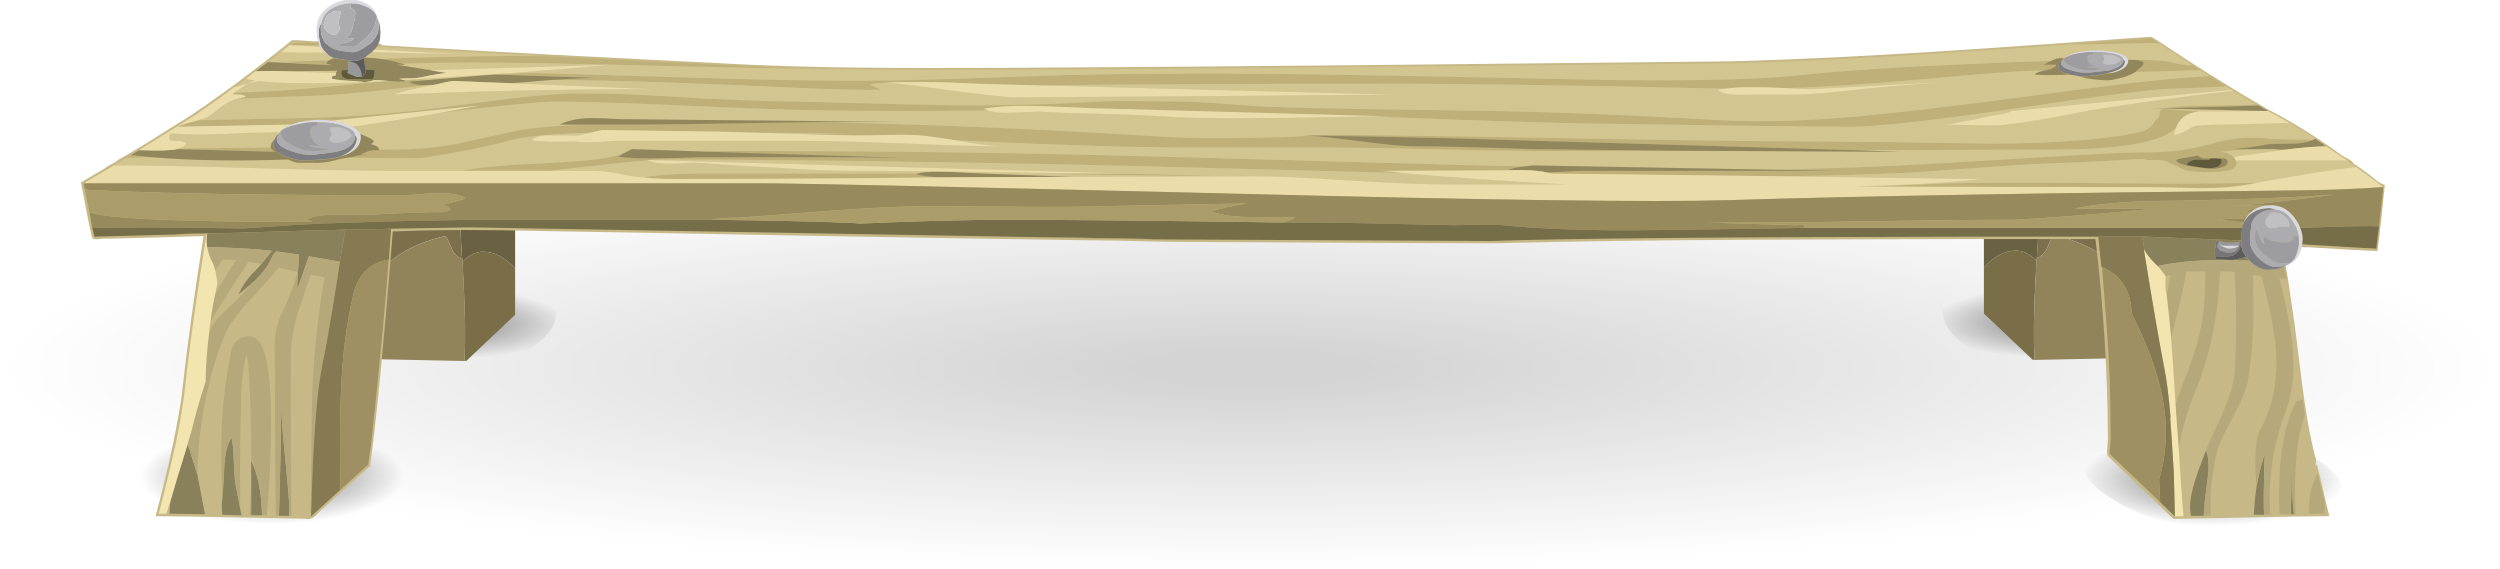 <?xml version="1.0" encoding="UTF-8"?>
<svg version="1.1" viewBox="0 0 229.7 52.257" xmlns="http://www.w3.org/2000/svg" xmlns:xlink="http://www.w3.org/1999/xlink">
<defs>
<radialGradient id="e" cx="119.88" cy="48.6" r="114.88" gradientTransform="matrix(1 0 0 -.161 2188.8 -806.8)" gradientUnits="userSpaceOnUse">
<stop stop-opacity=".169" offset=".086"/>
<stop stop-opacity="0" offset="1"/>
</radialGradient>
<radialGradient id="d" cx="25.279" cy="47.782" r="13.288" gradientTransform="matrix(10 -.019 -1.025 -2.615 2380 719.78)" gradientUnits="userSpaceOnUse">
<stop stop-opacity=".498" offset=".086"/>
<stop stop-opacity="0" offset="1"/>
</radialGradient>
<radialGradient id="c" cx="-213.96" cy="-47.232" r="13.288" gradientTransform="matrix(-10 -.019 1.025 -2.615 2007.2 465.81)" gradientUnits="userSpaceOnUse">
<stop stop-opacity=".498" offset=".086"/>
<stop stop-opacity="0" offset="1"/>
</radialGradient>
<radialGradient id="b" cx="208.25" cy="58.25" r="12.25" gradientTransform="matrix(10 0 0 -3.5 2143.8 -376.28)" gradientUnits="userSpaceOnUse">
<stop stop-opacity=".498" offset=".086"/>
<stop stop-opacity="0" offset="1"/>
</radialGradient>
<radialGradient id="a" cx="29.9" cy="58" r="12.125" gradientTransform="matrix(10 0 0 -3.608 2143.8 -373.37)" gradientUnits="userSpaceOnUse">
<stop stop-opacity=".498" offset=".086"/>
<stop stop-opacity="0" offset="1"/>
</radialGradient>
</defs>
<g transform="translate(-2193.8 848.42)">
<g fill-rule="evenodd">
<path d="m2389.9-801.56c-22.394 3.599-49.456 5.398-81.182 5.398-31.727 0-58.804-1.8-81.233-5.398-22.429-3.599-33.644-7.948-33.644-13.047 0-5.099 11.215-9.447 33.643-13.047 22.429-3.599 49.506-5.398 81.233-5.398s58.788 1.8 81.182 5.398c22.429 3.6 33.643 7.948 33.643 13.047 1e-3 5.099-11.214 9.448-33.642 13.047z" fill="url(#e)"/>
<g transform="matrix(.1 0 0 .1 1974.5 -878.33)">
<path d="m2612.8 395.35 53.5 26.5v124c-9.33-10.33-19.17-15.5-29.5-15.5-6.67 0-13 3.16-19 9.5v-2.5c-0.33-2-0.5-3.66-0.5-5l-1-17.5v-3c-1-16-2.17-54.83-3.5-116.5z" fill="#6a6042"/>
<path d="m2524.3 582.35 0.5-50 0.5-10.5h-0.5l1.5-114 86.5-12.5c1.33 61.67 2.5 100.5 3.5 116.5v3l1 17.5c0 1.34 0.17 3 0.5 5-3.67-1.34-6.67-4-9-8-2.67-6.67-4.83-11.17-6.5-13.51-31 7.67-51.33 19.67-61 36.01-4.33 7.34-10 17.5-17 30.5z" fill="#7b704b"/>
<path d="m2617.8 539.85c0 1 0.17 2 0.5 3 0 4 0.17 8.34 0.5 13 1.67 29.67 2 54.34 1 74l1.5 1-97.5-2 0.5-46.5c7-13 12.67-23.16 17-30.5 9.67-16.34 30-28.34 61-36.01 1.67 2.33 3.83 6.84 6.5 13.51 2.33 3.99 5.33 6.66 9 8v2.5z" fill="#91845a"/>
<path d="m2666.3 545.85v42.5l-45 42.5-1.5-1c1-19.67 0.66-44.34-1-74-0.33-4.66-0.5-8.99-0.5-13-0.34-1-0.5-2-0.5-3 6-6.34 12.33-9.5 19-9.5 10.33 0 20.17 5.16 29.5 15.5z" fill="#796e47"/>
<path d="m2524.8 532.35-0.5 50-0.5 46.5 97.5 1.99 45-42.5v-42.99c17.33 7.33 28.83 16.67 34.5 28 7.67 15.67 1.83 30.34-17.5 44-19.34 13.66-46.84 22.17-82.5 25.5-35.34 3.67-68.33 1.17-99-7.5-30.66-8.33-50-20.33-58-36-8-15.33-2.17-29.83 17.5-43.51 15.67-10.99 36.83-18.82 63.5-23.49z" fill="url(#d)"/>
<path d="m4015.8 544.35v43l45 42.5 97.5-2-0.5-46.5-0.51-50c26.67 4.66 47.84 12.5 63.51 23.5 19.67 13.66 25.5 28.16 17.5 43.5-8 15.67-27.33 27.67-58 36.01-30.67 8.66-63.67 11.16-99 7.5-35.66-3.34-63.16-11.84-82.5-25.5-19.34-13.67-25.17-28.34-17.5-44 5.66-11.35 17.17-20.67 34.5-28.01z" fill="url(#c)"/>
<path d="m4157.8 581.35c-7-13.01-12.67-23.17-17-30.51-9.67-16.33-30-28.33-61.01-36-1.66 2.33-3.83 6.84-6.49 13.5-2.33 4-5.33 6.67-9 8.01 0.33-2 0.5-3.67 0.5-5l1.01-17.5v-3.01c1-16 2.17-54.83 3.5-116.49l86.5 12.5 1.49 113.99h-0.5l0.5 10.51 0.5 50z" fill="#7b704b"/>
<path d="m4015.8 544.35v-123.5l53.5-26.49c-1.33 61.66-2.5 100.5-3.5 116.49v3.01l-1 17.49c0 1.33-0.17 3-0.5 5v2.5c-6-6.34-12.33-9.5-18.99-9.5-10.34 0-20.17 5.17-29.5 15.5v-0.5z" fill="#6a6042"/>
<path d="m4015.8 544.85c9.34-10.33 19.16-15.5 29.5-15.5 6.66 0 13 3.16 18.99 9.5 0 1-0.17 1.99-0.5 3 0 3.99-0.17 8.33-0.5 13-1.67 29.67-2 54.34-1.01 74l-1.49 1-44.99-42.5v-42.5z" fill="#796e47"/>
<path d="m4064.3 538.85v-2.5c3.67-1.34 6.67-4 9-8.01 2.67-6.66 4.83-11.16 6.49-13.5 31.01 7.67 51.34 19.67 61.01 36 4.34 7.33 10 17.5 17 30.51l0.5 46.49-97.5 2 1.49-1c-1-19.67-0.66-44.34 1.01-74 0.33-4.67 0.5-9 0.5-13 0.33-0.99 0.5-1.99 0.5-2.99z" fill="#91845a"/>
</g>
<g transform="matrix(.1 0 0 .1 1974.5 -746.36)">
<path d="m4318.8-600.65c18.33 11 27.5 22.5 27.5 34.5 0 11.33-11 19.33-33 23.99-18.34 4-46.5 6.01-84.5 6.01-32.33 0-61.34-7-87-21.01-23.66-13-35.5-26-35.5-38.99 0-9.34 8.66-16.17 26-20.51-0.33 5-0.66 9.34-1 13.01l46.5 44.49 13.5 13.01h8l18.5-0.5h6.49l49-1h5.5l19-0.5h4.49l26.5-0.5h2.5c-0.66-2.67-1.34-5.17-2-7.5v-1.5l-7-29v1.01c-1.31-5.34-2.48-10.34-3.48-15.01z" fill="url(#b)"/>
<path d="m2367.8-548.15 29.5 0.5 17.5 0.5h9l22.5 0.5h8l24 0.51h0.5l27-24.5 25.5-23c0.67-5.67 1.5-11.5 2.5-17.5 20 8 30 17.5 30 28.5 0 12.33-11.83 22.67-35.5 31-23.33 8.67-51.84 13.01-85.5 13.01-28.67-0.02-53.67-3.19-75-9.52zm-13.5-64c-3.67 16.67-8 34.67-13 54-13.33-7-20-15.17-20-24.5 0-11.67 11-21.5 33-29.5z" fill="url(#a)"/>
</g>
<path d="m2391.4-845.04c-12.887 0.893-25.772 1.922-38.689 2.256-22.295 0.234-44.59 0.489-66.886 0.6-8.695 0.022-17.398 0.063-26.082-0.437-10.279-0.51-20.557-1.031-30.831-1.637l-0.087-0.112h-5.564c-0.052-0.182-0.105-0.327-0.403-0.244-0.744-0.002-1.537-0.162-2.249-0.1-1.729 1.425-3.528 2.759-5.311 4.112-1.688 1.196-3.394 2.485-5.199 3.552-1.823 1.131-3.615 2.314-5.489 3.346-0.107 0.185-1.083 0.588-1.228 0.787-0.716 0.417-1.429 0.839-2.146 1.253 0.344 1.615 0.589 3.255 0.972 4.858 0.059 0.686 0.984 0.194 1.456 0.319 2.946-0.078 5.893-0.136 8.839-0.241-0.798 4.999-1.497 10.008-2.056 15.025-0.556 3.617-1.411 7.175-2.349 10.71 4.584 0.04 9.168 0.146 13.75 0.234 0.797 0.225 1.18-0.667 1.75-1.053 1.38-1.287 2.792-2.523 4.202-3.78 0.587-4.256 0.967-8.557 1.359-12.841 0.271-2.911 0.506-5.813 0.731-8.72 4.486-0.191 8.978-0.15 13.466-0.044 16.694 0.275 33.386 0.62 50.08 0.85 3.63 0.01 7.252 0.192 10.882 0.162 9 0.029 18.001 0.122 27 0.112 14.742-0.372 29.489-0.335 44.234-0.384h10.779c0.704 5.945 1.11 11.982 1.137 18.002 0.06 0.629-0.161 1.328-0.031 1.906 2.018 1.935 4.034 3.873 6.055 5.805 4.778-0.072 9.556-0.214 14.334-0.25-0.421-1.577-0.733-3.202-1.159-4.774-0.306 0.469 0.095-0.344-0.153-0.69-1.158-4.56-1.407-9.275-2.146-13.913-0.19-1.284-0.339-2.572-0.619-3.84-0.102 0.063-0.21 0.119-0.322 0.169l-0.231-1.915 1.85-0.031c0.059 0.28 0.398 0.327 0.8 0.284 2.133 0.124 4.265 0.267 6.399 0.353 0.271-2.017 0.462-4.043 0.672-6.067-0.66-0.202-1.177-0.837-1.781-1.209-0.385-0.283-0.767-0.563-1.162-0.828 0.169-0.111-0.867-0.56-1.162-0.8-2.143-1.562-4.407-2.968-6.764-4.184-3.393-1.959-6.691-4.041-9.951-6.217-0.233-0.112-0.444-0.338-0.694-0.384z" color="#000000" fill="#c7b987"/>
<g transform="matrix(.1 0 0 .1 1974.5 -742.36)">
<path d="m4176.3-1021.1-81 1.5h-2l76.49-5.5 6.51 4zm37 63c-10.66 1-17.67 6-21.01 15-12.67 13.33-51 20-115 20l-180 0.5-373.49-11c-57.33-1.34-100.66-2.17-130-2.5 6.34-0.67 33-0.67 80 0 26.34 0.33 88.33 1.33 186 3 67.33 1.33 132.17 2.17 194.5 2.5 54 0.33 109.34 1 166.01 2 35 0 66.66-1.34 95-4 28-3 44.83-6 50.5-9 3-1.99 5.66-5 8-8.99 2.33-1.34 3.5-3.16 3.5-5.5s1.01-3.84 3.01-4.5l32.98 2.49zm1.5-38-49.49 1.5h-10c0.66-1 1.49-1.83 2.5-2.5 3.66-2.33 5.17-4.33 4.49-6-0.66-1.33-3.66-2.17-8.99-2.5 18.33 0 30.33 0.83 36 2.5 6.01 1.67 12 2.5 18 2.5l4.5 3 2.99 1.5zm51 31.5 2.5 1h-1.01c-50.66 1.67-78.99 2.5-85 2.5 6.01-1.67 20.84-2.5 44.5-2.5 15.34 0 28.35-0.33 39.01-1zm-814.5 11h20l-273-7.5c-22.33-1.01-39.34-1.67-51-2-21-0.67-37.83 0.17-50.5 2.5 1.99 0.99 3.32 1.49 4 1.49-51.34 0.67-101.01 0.67-149 0-30.33-0.33-77.83-1.99-142.5-5-54.66-2.33-91.17-3.33-109.5-3-14.67 0.34-49.34 3.83-104 10.5l38-7-137 14c-7-1-13.83-1-20.5 0-6 0.66-11 1.84-15 3.51h-3l-102.5 2c3.67-1.66 10.17-3.66 19.5-6l70-1.5c57-0.33 111.5-4.16 163.5-11.49 52.67-7.33 89-11.17 109-11.5 26.33-0.33 55.67 0.5 88 2.5 40 2.67 81 4.34 123 5 42 1 82.67 2 122 3 25 0.66 54.5 0.5 88.5-0.5 27.67-0.66 50.67-1.67 69-3 13.67-0.33 39.5-0.17 77.5 0.5 10.33 0.34 28.33 1.5 53.99 3.5 18.67 1.67 82.84 3.17 192.5 4.5 69 0.67 149.67 3.67 242 9 42 2.33 92.17 0.33 150.5-6 36.34-3.67 92.84-10.67 169.5-21.01 57-7.67 100-12.16 129-13.5 5.33 3.33 10.33 6.5 15 9.5-18 1-34.5 1.67-49.5 2-16.67 0.33-64.17 6.33-142.5 18-77.33 11.33-128.5 16.99-153.5 16.99-33.34 0-114.5-1-243.51-3-37.98-0.66-103.98-2.82-197.98-6.49zm-940 38 6.5-1 3.5-1 10-1h-7.5l7.5-3.01c2.33-0.66 5.67-1 10-1v-0.5h5c27.33 0.33 51.17-1.84 71.5-6.5 35-7.67 52.67-11.49 53-11.49 14-2.33 34.5-4 61.5-5h41c20.33 0 80-0.84 179-2.5l108 3.5c70.33 2.67 136.33 6 198 10 26.67 1.67 57.33 2 92 1 26-0.33 39.83-1 41.49-1.99h0.5 1.5c10.66 0.66 27.5 2.5 50.5 5.5 22 3 39.34 4.5 52 4.5 23 0 57.5 0.83 103.5 2.5l131.01 1.49c-95.72 0.63-163.89 0.29-204.5-1-54.67-1.34-100.5-2-137.5-2h-111.5c-44 0-112.5-2.17-205.5-6.5l-27.5-4c-8.67-1.01-19.33-1.34-32-1.01-14.67 0.34-25.5 0.51-32.5 0.51l-42.5-1.01-4.5-0.49 43-0.5-86-0.5-37.5-1c-70-1-105.33-1.49-106-1.49l-11 2.5c-35.33 1-59.83 3.33-73.5 6.99-15.66 4.34-34 8.34-55 12l-27 4.5-68.5-0.5zm1698.5-3v-0.5h-0.5l0.5 0.5zm73-5-27 0.5c-6.34 0.33-13.67 1-22 2 5 0.66 8.84 2.33 11.5 5l0.5 0.5c0.66 0.66 1.16 1.49 1.49 2.5 1.01 1.66 1.01 3.33 0 5-1.66 2.33-4.16 3.83-7.5 4.5-12.33 1.66-24.49 1.66-36.49 0-1.01 0-6.5-2.33-16.5-7-3.33-2-7.67-3-13-3h-11c0.66-0.34 1.66-0.67 3-1.01-4.34 0-8.51 0.17-12.5 0.5-15 1.01-34.5 2-58.51 3.01-23.33 0.66-45.83 1.83-67.5 3.5-49.33 3.66-78 5.66-86 6-29 1.34-66.16 2.33-111.5 3.01l-211-2.5-4.5-1.01c7-0.33 17-0.83 30-1.49h242l-60.49-1.01 67-2c38.66-1.33 91.66-4.16 158.99-8.5 38.34-2.33 68-4 89-5 10.33-0.33 18.5-0.5 24.5-0.5 20.33 0 38.5-2.17 54.49-6.5 16.01-4.67 29-7 39-7 7.33 0 14 0.34 20 1.01 6.67 0.33 19.83 0.66 39.5 1-5 2.33-11.84 3.51-20.5 3.51-9.34 0-16.17 0.17-20.51 0.5-14.66 2.67-26 4.16-33.99 4.5h39.52zm-17 31-4 1c-13.33 2.67-29.67 4-48.99 4-22-0.66-38.51-1-49.5-1l-253.51-0.5 73.51-3c30-0.66 67.17-0.83 111.49-0.5 54.67 0.66 100.51 0.83 137.5 0.5l33.5-0.5zm-41-22.5h-8.5l-4-2.5c-0.66 0-3.5 0.5-8.5 1.5-5.66 0.66-9.5 1.49-11.5 2.5 1.01 3.33 8.51 5.66 22.5 6.99 8.34 1.67 15 1.5 20-0.5 3.01-0.66 4.67-2.17 5-4.5v-1.49c-0.66-1.01-1.99-1.67-3.99-2h-11.01zm-154-80.5h-5.5c-14.67 0-48.51 2.5-101.5 7.5-56.67 5-100.17 7.83-130.5 8.5-25-1.33-43.34-1.17-55 0.5-138-3-235.66-4.5-293-4.5-158.33 0-270.83 0.5-337.5 1.5l-56.5-1.5c-24.33-1.33-44.5-1.83-60.5-1.5h-13.5c-2.62 0.09-5.12 0.17-7.5 0.25-6.66 0.44-12.66 1.02-18 1.75l11 5c-18.33 0.33-46-0.34-83-2-89.34-4.33-163-6.67-221-7 9.33-0.66 22.67-1.33 40-2l-92.5-3 36-1.5c36.33 1 92.17 2.67 167.5 5 67 2 120.66 2.67 161 2 33.33-0.67 87.33-2.33 162-5 74.34-1.67 153.17-1.84 236.5-0.5 66.34 1 152.83 2.67 259.5 5 80.33 1 138.33-0.33 174-4 40-4.33 92.33-7.83 156.99-10.5 27.67-1.33 53.51-2.33 77.5-3-1.99 1-4.16 2.17-6.49 3.5h11.49c-0.66 2-3.66 3.67-8.99 5-1 0-1.83 0.17-2.5 0.5zm-1761 80h-1l4.5-2.5h0.5l20 2-24 0.5zm477.5 2 1.5 0.5c-12.67 0.66-41.33 3.66-86 8.99l-4.5 0.51h-81c16.33-3.34 42-5.67 77-7 26-1.34 43.67-2.83 53-4.5 5.33-1 11.17-2.33 17.5-4l-3.5 2.5c9.33 1.34 21.33 1.84 36 1.5 8.33 0 20.5-0.33 36.5-1h116.5c20 0 44.67 0.17 74 0.5l-178-5.5-5-0.51c26.33-0.33 63.17-0.33 110.5 0 108.33 0.34 235.67 2.67 382 7 165.66 4.67 252 7 259 7-6.67 0.66-11.5 1.84-14.5 3.5l-116 0.51c5.34 0.33 12 1 20 1.99l-193.5-5c-79.33-2.33-180.33-4.33-303-6-89-1-148.17-1.5-177.5-1.5l-21 0.51zm420 12.5c22 0 58.33 0.83 109 2.5l-163.5-2 54.5-0.5zm-423.5 3.5c14-2.33 32-3.5 54-3.5h198l-1 0.5c5 1.33 11.5 2.33 19.5 3-81.33 1-162.67 1.5-244 1.5-8.67 0-17.5-0.5-26.5-1.5zm-221.5-104.5-6.5-2c-4.34-1-9-1.84-14-2.5 61-2 110.67-2.83 149-2.5 90.33 4.67 161 8.16 212 10.5 14 0.67 32.5 1.17 55.5 1.5l9 0.25c-29.43-0.27-79.26-1.19-149.5-2.75-89.67-2.33-153.33-3.5-191-3.5-21.67 0-43.17 0.33-64.5 1zm26.5 19.5c-27 3-46.67 5.17-59 6.5-21 2-36.5 3.17-46.5 3.5-24.67 0.67-49.17 1.67-73.5 3l9-2c-1-1.33-2.83-2-5.5-2-3 0-5.34-0.17-7-0.5l2.5-1.5h4c29.34-0.67 72.17-4 128.5-10l9.5-0.5h1c6 0.67 10.67 0.67 14 0-0.34-0.33-0.67-0.5-1-0.5l23.5-1.5-19.5 2.5c3.33 2.67 10 3.67 20 3zm-231.5 58.5 84.5-1c0.34 1 1.17 2 2.5 3 0.34 0.33 1 0.66 2 1.01l-90.5-2.51 1.5-0.5zm112.5-97.5 16 1c0 0.66 0.17 1.33 0.5 2l-27-0.5 3-2 7.5-0.5zm9 20-26.5-2c14.67-0.66 29-1.17 43-1.5-1.33 0.67-2.17 1.67-2.5 3l5.5 1.5-19.5-1z" fill="#beb078"/>
<path d="m2698.8-987.15c58 0.34 131.67 2.67 221 7 37 1.67 64.67 2.33 83 2l-11-5c5.35-0.73 11.35-1.31 18-1.75-0.55 0.11-1.04 0.2-1.5 0.25 11.67 1 30.66 3.33 57 7 24.67 3.33 43.83 5.5 57.5 6.5 78-0.33 195-1.17 351-2.5l-326-8.5c66.67-1 179.17-1.5 337.5-1.5 57.33 0 155 1.5 293 4.5l-7 1c2.67 2.67 7.33 4.17 14 4.5 3.66 0.33 8.99 0.33 16 0h44c9.33 0 31.66-2 66.99-6 17.67-1.67 39.83-3.5 66.5-5.5l-122.5 6.5-23-1c30.33-0.66 73.83-3.5 130.5-8.5 53-5 86.84-7.5 101.5-7.5h5.5c-4.67 1-7.5 2.16-8.51 3.5 6.67 0.67 16.84 0.67 30.51 0 0.66 0 1.49 0.17 2.5 0.5 1.99 0 4.33 0.33 6.99 1 2.33 0.66 5 1.33 8.01 2 11.33 1.67 18.99 2.17 23 1.5l10.51-2.5c4.34-1.33 8.16-3 11.5-5h10l49.49-1.5c2.67 2 5.51 3.83 8.51 5.5-29 1.33-72 5.83-129 13.5-76.66 10.34-133.16 17.33-169.5 21.01-58.33 6.33-108.5 8.33-150.5 6-92.33-5.33-173-8.33-242-9-109.66-1.33-173.83-2.83-192.5-4.5-25.66-2-43.66-3.16-53.99-3.5-38-0.66-63.83-0.83-77.5-0.5-18.33 1.33-41.33 2.33-69 3-34 1-63.5 1.17-88.5 0.5-39.34-1-80-2-122-3-42-0.66-83-2.33-123-5-32.33-2-61.67-2.83-88-2.5-20 0.34-56.33 4.17-109 11.5-52 7.33-106.5 11.16-163.5 11.49l-70 1.5c5-1.34 8.17-2.5 9.5-3.5 3.33-2.33 7.5-5.51 12.5-9.5 4.33-3 8.5-5.17 12.5-6.5 24.33-1.33 48.83-2.33 73.5-3 10-0.33 25.5-1.5 46.5-3.5 12.33-1.33 32-3.5 59-6.5h3c-16.67 3-29.17 6-37.5 9 76.33-3.33 156.17-5 239.5-5l-131.5-5.5 36.49-3zm1454.5-18.5h-3-2c-1.01-3-5.33-5.34-13-7-8.34-1.67-16.84-2-25.51-1-10.66 1.33-17.5 3.67-20.5 7-2.33-1.33-6.33-0.67-12 2-23.99 0.67-49.83 1.67-77.5 3-64.66 2.67-116.99 6.17-156.99 10.5-35.67 3.67-93.67 5-174 4-106.67-2.33-193.16-4-259.5-5-83.33-1.33-162.16-1.17-236.5 0.5-74.67 2.67-128.67 4.33-162 5-40.34 0.66-94 0-161-2-75.33-2.33-131.17-4-167.5-5l-36 1.5-77.5 6.5 19.5-2.5-23.5 1.5c-0.33-0.33-0.67-0.5-1-0.5l101.5-6.5c35.67-2.67 65.17-5.17 88.5-7.5l-165.5 5c-0.65-0.32-1.15-0.49-1.5-0.5h-2.5c-0.66-0.33-1.17-0.5-1.5-0.5l-25.5-4h8.5l-3.5-1c21.33-0.66 42.83-1 64.5-1 37.67 0 101.33 1.17 191 3.5 70.24 1.56 120.07 2.48 149.5 2.75l15 0.25c1.65 0.01 3.32 0.01 5 0 1.32 0.01 2.66 0.01 4 0 79.75 0.61 198.92 0.1 357.5-1.5 121.67-1 258.66-2.33 411-4 60 0 171.84-5.83 335.51-17.5l81-1.5 31 20.5c-6 0-11.99-0.83-18-2.5-5.68-1.67-17.68-2.5-36.01-2.5zm60 47.5-33-2.5c-2 0.66-3.01 2.17-3.01 4.5s-1.16 4.16-3.5 5.5c-2.33 3.99-5 7-8 8.99-5.66 3.01-22.5 6.01-50.5 9-28.34 2.67-60 4-95 4-56.67-1.01-112-1.67-166.01-2-62.33-0.33-127.17-1.17-194.5-2.5-97.67-1.67-159.66-2.67-186-3-47-0.67-73.66-0.67-80 0h-1.5-0.5c-1.66 1-15.5 1.66-41.49 1.99-34.67 1.01-65.34 0.67-92-1-61.67-4-127.67-7.33-198-10l-108-3.5h69l-257.49-2.48c-12.67-0.67-22.17-1.01-28.5-1.01-11.67 0.33-21 2.33-28 6.01h25c-27 1-47.5 2.67-61.5 5-0.34 0-18 3.83-53 11.49-20.33 4.67-44.17 6.84-71.5 6.5h-5c-0.33-2.33-2.83-4-7.5-5l2.5-2c0.33-1.34-1.5-2.83-5.5-4.5-4-1.66-6.33-2.67-7-3-1.33-2.67-3.83-4.83-7.5-6.5 25-3.33 51.5-7.5 79.5-12.5 54.66-6.67 89.33-10.16 104-10.5 18.33-0.33 54.83 0.67 109.5 3 64.67 3 112.17 4.66 142.5 5 48 0.67 97.66 0.67 149 0 5 2 13.16 2.67 24.5 2 14.34-0.66 22.17-1 23.5-1 12.33 1 29.83 1.66 52.5 2 24 0.66 41.5 1.33 52.5 1.99 27 2 59.83 2.67 98.5 2 22 0 55-0.5 99-1.49 94 3.66 160 5.83 198 6.49 129 2 210.17 3 243.51 3 25 0 76.16-5.66 153.5-16.99 78.33-11.67 125.83-17.67 142.5-18 15-0.33 31.5-1 49.5-2 1.66 1 3.33 2 5 3l-202 19.5c-2.33 1.33-5.5 2.33-9.5 3l-10 1.49c-11.33 2.67-20 4.5-26 5.51-6.88 1.56-12.88 2.39-18 2.5 5.77 0.02 15.11 0.19 28 0.5 14.34 0.66 26.16 0.33 35.5-1.01 16-1.99 40-6.16 72-12.5 43-7 86.84-13 131.49-18 7.67 4.67 14.67 8.83 21.01 12.5-10.66 0.67-23.67 1-39 1-23.66 0-38.5 0.83-44.5 2.5h-10.5l104.5 2.5-63.01 0.52zm-387.5 53.5-224.5-4-8.5 1c-7 0-93.34-2.33-259-7-146.33-4.34-273.67-6.66-382-7-47.33-0.33-84.17-0.33-110.5 0l5 0.51-72.5-2.51-9 4.49c-6.33 1.67-12.17 3.01-17.5 4-9.34 1.67-27 3.16-53 4.5-35 1.33-60.66 3.66-77 7h-60c-27.33 0-70.5-0.84-129.5-2.5-56.67-1.67-100-2.5-130-2.5l12-7 24-0.5c35.67 3 77 3.66 124 1.99 3.67 2 7 3.01 10 3.01h18.5c4.67 0 11.17-1.17 19.5-3.51l5.5-1 68.5 0.5 27-4.5c21-3.66 39.34-7.67 55-12 13.67-3.66 38.17-6 73.5-6.99l-10.5 2.5h-23.5c-9.33-0.67-16 0.83-20 4.49 8.33 1.34 21.67 1.67 40 1.01 7.33 1.33 19.5 1.16 36.5-0.5h174.5c21 0 52.5 0.83 94.5 2.5 38.33 1.66 68 2.5 89 2.5-12-0.34-26.67-2.17-44-5.51 93 4.34 161.5 6.5 205.5 6.5h111.5c37 0 82.83 0.66 137.5 2 40.62 1.29 108.78 1.62 204.5 1l208 1.01-41.5-1.49 180-0.5c64 0 102.33-6.67 115-20l-2 6.5c3.99 0 9.83-2.5 17.5-7.5 4.33-1.33 15-1.99 31.99-1.99l57-1.5c7 4 14.83 8.84 23.51 14.5l-2 1c-19.67-0.33-32.83-0.66-39.5-1-6-0.66-12.67-1.01-20-1.01-10 0-23 2.33-39 7-16 4.34-34.16 6.5-54.49 6.5-6.01 0-14.17 0.17-24.5 0.5-21.01 1-50.66 2.67-89 5-67.33 4.34-120.33 7.17-158.99 8.5l-67.02 2zm532-2.5c-16.67 1.67-47.33 6.5-92 14.5l-33.51 0.5c-36.99 0.33-82.83 0.17-137.5-0.5-44.33-0.33-81.49-0.17-111.49 0.5l-73.51 3h-13.99l52-1.99c24.33-1.01 46.33-2.67 66-5l-184-2.5c45.34-0.67 82.5-1.67 111.5-3.01 8-0.33 36.67-2.33 86-6 21.67-1.67 44.17-2.83 67.5-3.5 24-1.01 43.51-2 58.51-3.01 3.99-0.33 8.16-0.5 12.5-0.5-1.34 0.33-2.33 0.66-3 1.01h11c5.33 0 9.67 1 13 3 10 4.67 15.5 7 16.5 7 12 1.66 24.16 1.66 36.49 0 3.34-0.67 5.84-2.17 7.5-4.5 1.01-1.67 1.01-3.34 0-5h102c2.66 2 5.5 4 8.5 6zm-37.5-26c6.99 4.67 14.49 9.83 22.5 15.5l-12.5-8.5-10-7zm-37.5 9.5c1.99 0.33 5.33 0.5 10 0.5-19 2.67-33.34 4.67-43.01 6-1.66 0.33-3.16 0.66-4.49 1.01-2.67-2.67-6.5-4.34-11.5-5 8.33-1.01 15.66-1.67 22-2l27-0.51zm-73 5-0.5-0.51h0.5v0.51zm-1002.5 17.5-54.5 0.5 163.5 2c-50.67-1.67-87-2.5-109-2.5zm-420-12.5 21-0.51c29.33 0 88.5 0.51 177.5 1.5 122.67 1.67 223.67 3.66 303 6l193.5 5 4 0.51c40.66 3.66 89.34 6.99 146 10h-109c-20 0-49.5-1.17-88.51-3.51-39.33-2.67-68.83-3.99-88.5-3.99l-167.5 0.5-82.5-3c-13.33-0.67-23.5-1.17-30.5-1.5-12.67-0.66-22.67-0.17-30 1.5h-197.99c-22 0-40 1.16-54 3.5-6-0.33-13.5-1.5-22.5-3.5-5.67-1.34-13-2.17-22-2.5h-24-17l4.5-0.51c44.67-5.33 73.33-8.33 86-8.99 4.67 2 11.17 3 19.5 3 4.66 0 11.5-0.33 20.5-1 4 0 17.17 0.83 39.5 2.5 4.33 0.33 21.83 1.33 52.5 3 21.33 1.33 39 2 53 2 41 0 102.33 0.66 184 1.99l73.5 0.51-444-12.5zm-245.5-93c-4.33-0.67-8.83-1-13.5-1 1-1 2-1.83 3-2.5 1.33-1 2.5-1.83 3.5-2.5 33.67 1 59.17 1.5 76.5 1.5l-74-4c0.66-0.67 1.33-1.5 2-2.5l87.5 5c22.33 1.33 43.67 2.5 64 3.5-38.33-0.33-88 0.5-149 2.5zm348 68 86 0.5-43 0.5 4.5 0.5-47.5-1.5zm-388-55h-5.5c-18.33-0.66-32.33-1.17-42-1.5l49.5-0.5c-1 0.33-1.67 1-2 2zm-1.5-13.5c-2 0.34-3.67 1-5 2-14 0.33-28.33 0.83-43 1.5l26.5 2-39.5-2-3 2.25c8.3-6.51 17.13-13.43 26.5-20.75l7 0.5-7.5 0.5-3 2 27 0.5c0.33 0.33 0.5 0.67 0.5 1l-27.5-1.5-8.5 6.5c10.33 0.33 23.83 0.5 40.5 0.5 0.67 0.67 1.67 1.33 3 2h0.25l0.25 0.25c0.17 0.04 0.33 0.13 0.5 0.25 0.67 0.67 1.5 1.17 2.5 1.5 0.67 0.33 1.5 0.67 2.5 1zm28.5 22c4 0 8.17-0.17 12.5-0.5-56.33 6-99.17 9.33-128.5 10h-4l-2.5 1.5 14.5-9.5-12 3c3.33-2.33 6.67-4.83 10-7.5l8 1.5-6 3 10-2.5c18.67 2.33 51.33 2.67 98 1zm-87 60-84.5 1c3.33-1 5.66-2.5 7-4.49-1.67-1.67-4-2.5-7-2.5-3.33 0-6-0.17-8-0.51-0.66-1.66-0.66-3.83 0-6.49 16 1.66 40.67 1.49 74-0.5 8.67 0 17.5-0.17 26.5-0.51-0.26 0.53-0.51 1.03-0.75 1.5l-0.25 0.5c-1.33 1.01-2.33 2.33-3 4-2.33 2.33-3.67 4.34-4 6v2z" fill="#d3c58f"/>
<path d="m4153.3-1005.6c5.33 0.33 8.33 1.17 8.99 2.5 0.67 1.67-0.83 3.67-4.49 6-1.01 0.67-1.84 1.5-2.5 2.5-3.34 2-7.17 3.67-11.5 5l-10.5 2.5c-4 0.67-11.67 0.17-23-1.5-3.01-0.66-5.67-1.33-8.01-2 2.67 0.33 5.17 0.33 7.5 0 7.67-0.34 14.17-1.17 19.5-2.5 2.33-0.34 3.84-0.5 4.5-0.5 8.66-2 13.5-5.33 14.5-10v-2h2 3.01zm-58 14c-1.01-0.33-1.84-0.5-2.5-0.5-13.67 0.67-23.84 0.67-30.51 0 1.01-1.33 3.84-2.5 8.51-3.5 0.66-0.34 1.49-0.5 2.5-0.5 5.33-1.33 8.33-3 8.99-5h-11.49c2.33-1.33 4.5-2.5 6.49-3.5 5.67-2.67 9.67-3.33 12-2l-1 1c-3 1.67-4.34 4-4 7 0 2.67 3.34 4.83 10 6.5 0.34 0 0.67 0.17 1.01 0.5zm-364.5 69.5-131-1.5c-46-1.67-80.5-2.5-103.5-2.5-12.67 0-30-1.5-52-4.5-23-3-39.83-4.83-50.5-5.5 29.34 0.33 72.67 1.16 130 2.5l373.5 11 41.5 1.5-208-1zm451.5-39c6.01 0 34.34-0.84 85-2.5h1.01l8.5 5h-0.5l-104.5-2.5h10.49zm-1641 38v0.5c-4.33 0-7.67 0.33-10 1l-7.5 3h7.5l-10 1-3.5 1-6.5 1-5.5 1c-8.33 2.33-14.83 3.51-19.5 3.51h-18.5c-3 0-6.33-1.01-10-3.01-47 1.67-88.33 1.01-124-1.99l-20-2h-0.5l7.5-4.51h0.5c17.33 0.66 28.83 0.33 34.5-1l90.5 2.5c-1-0.34-1.67-0.67-2-1.01-1.33-1-2.16-2-2.5-3v-2c0.34-1.66 1.67-3.66 4-6-1.33 2-1.84 4.16-1.5 6.49 0.34 4 4.67 7.5 13 10.51 7.33 2.67 13.83 3.66 19.5 3 11.67-0.66 20-1.5 25-2.5 1.67-0.33 3.33-0.84 5-1.5 10.67-3 16.5-8.16 17.5-15.5 0.34-1.67 0.17-3.33-0.5-5 0.67 0.33 3 1.34 7 3 4 1.67 5.83 3.16 5.5 4.5l-2.5 2.01c4.67 1 7.17 2.67 7.5 5zm411-25.5c-99 1.66-158.67 2.5-179 2.5h-66c7-3.67 16.33-5.67 28-6.01 6.33 0 15.83 0.33 28.5 1.01l257.5 2.5h-69zm1368 15.5 10 7c-8.34 0-20.84 1-37.5 3-4.67 0-8.01-0.17-10-0.5h-39.5c8-0.34 19.34-1.84 33.99-4.5 4.34-0.33 11.17-0.5 20.51-0.5 8.66 0 15.5-1.17 20.5-3.51l2-0.99zm-706 31c-8.99-2-20.83-2.67-35.5-2h-0.5c3-1.66 7.83-2.83 14.5-3.5l8.5-1 224.5 4 60.5 1.01h-242c-13 0.66-23 1.16-30 1.49zm616-13h5.5c2 0.33 3.33 1 3.99 2v1.49c-0.33 2.33-1.99 3.84-5 4.5-5 2-11.66 2.17-20 0.5-13.99-1.33-21.49-3.66-22.5-6.99 2-1.01 5.84-1.84 11.5-2.5 5-1.01 7.83-1.5 8.5-1.5l4 2.5h8.5l-2.5 1.5h-4.49c-2-0.34-3.51-0.51-4.5-0.51-3.67 0-6.5 0.67-8.51 2-2.67 1.67-3.16 2.83-1.49 3.51 0.33 0 2.33 0.33 6 1 7.33 1.34 12.5 1.84 15.5 1.5 6.34-0.34 9.5-2.67 9.5-7-0.33-0.66-0.5-1.17-0.5-1.5h-2.5c-0.32-0.32-0.65-0.49-1-0.5zm-1641.5-67.5c-10 0.67-16.67-0.33-20-3l77.5-6.5 92.5 3c-17.33 0.66-30.67 1.33-40 2l-36.5 3-51-2c-2-0.33-7.67 0.67-17 3l-2.5 0.5h-3zm257.5 61.5 178 5.5c-29.33-0.33-54-0.5-74-0.5h-116.5c-16 0.66-28.17 1-36.5 1-14.67 0.33-26.67-0.17-36-1.5l3.5-2.5 9-4.5 72.5 2.5zm208 23.5c-8-0.66-14.5-1.67-19.5-3l1-0.5c7.33-1.67 17.33-2.17 30-1.5 7 0.33 17.16 0.83 30.5 1.5l82.5 3-124.5 0.5zm-559-107.5c1.33-1 3-1.67 5-2 2.67 0.67 6.84 1.33 12.5 2v0.5h0.5c0 2.33-0.17 4.83-0.5 7.5l-1.5 1h-4c-1.67 4-0.5 6.67 3.5 8 1.33 0.33 4.83 0.5 10.5 0.5h13.5c1.67-0.67 2.5-3.5 2.5-8.5-0.33 0-3.17-0.17-8.5-0.5-0.33-2.67-0.83-6.17-1.5-10.5 0.33-0.33 0.66-0.5 1-0.5 4.66 0 9.17 0.33 13.5 1 5 0.66 9.67 1.5 14 2.5l6.5 2 3.5 1h-8.5l25.5 4c0.33 0 0.83 0.17 1.5 0.5h2.5c0.36 0.01 0.85 0.18 1.5 0.5 3.67 0.67 8.67 1.5 15 2.5-3.33 0.33-8.67 1.17-16 2.5-7 1.67-12.33 2.5-16 2.5-7 0-10.83 0.17-11.5 0.5 1.67 0.33 3 0.66 4 1 0.33 0 0.67 0.17 1 0.5 0.33 0 0.66 0.17 1 0.5-3.33 0.67-8 0.67-14 0h-1c-7.33-0.66-11.84-1-13.5-1-3.33 1-6.17 1.67-8.5 2l-9.5-1c-9.33-0.33-16.33-1-21-2-1-2 0-3 3-3 0-1 0.17-1.83 0.5-2.5 0.34-1 1-1.67 2-2l-49.5 0.5c-9-0.33-17.67-0.33-26 0h-0.5l8.5-6.25 3-2.25 39.5 2 19.5 1-5.5-1.5c0.33-1.33 1.17-2.33 2.5-3z" fill="#92875c"/>
<path d="m4276.8-958.65 11 6c2.67 1.67 5.66 3.33 8.99 5l-57 1.5c-16.99 0-27.67 0.66-31.99 1.99-7.67 5-13.51 7.5-17.5 7.5l1.99-6.49c3.34-9 10.34-14 21.01-15l63-0.5h0.5zm-1176-0.5c-0.68 0-2.02-0.51-4-1.49 12.67-2.33 29.5-3.17 50.5-2.5 11.67 0.33 28.67 1 51 2l273 7.5h-20c-44 1-77 1.49-99 1.49-38.66 0.66-71.49 0-98.5-2-11-0.66-28.5-1.33-52.5-1.99-22.67-0.34-40.17-1.01-52.5-2-1.33 0-9.17 0.33-23.5 1-11.33 0.65-19.5-0.01-24.5-2.01zm-584.5 15c-2.33-1.33-5.17-2.5-8.5-3.5-3.67-1-7.33-1.67-11-2l137-14-38 7c-28 5-54.5 9.17-79.5 12.5zm1727-34 1.49 1c-44.66 5-88.5 11-131.49 18-32 6.34-56.01 10.51-72 12.5-9.34 1.34-21.16 1.67-35.5 1.01-12.89-0.31-22.23-0.48-28-0.5 5.12-0.11 11.12-0.94 18-2.5 6-1.01 14.67-2.84 26-5.51l10-1.49c4-0.66 7.17-1.67 9.5-3l202-19.51zm-1833.5 8.5c-4 1.33-8.17 3.5-12.5 6.5-5 3.99-9.17 7.17-12.5 9.5-1.33 1-4.5 2.16-9.5 3.5-9.33 2.33-15.83 4.34-19.5 6l102.5-1.99h3c-5.33 1.66-9.17 3.99-11.5 6.99-9 0.34-17.83 0.51-26.5 0.51-33.33 1.99-58 2.16-74 0.5-0.66 2.67-0.66 4.83 0 6.49 2 0.34 4.67 0.51 8 0.51 3 0 5.33 0.83 7 2.5-1.33 1.99-3.67 3.5-7 4.49l-1.5 0.5c-5.67 1.33-17.17 1.66-34.5 1h-0.5l52-32.5c8.33-5.66 18.5-12.83 30.5-21.5l1-1c1.33-1 2.67-2 4-3h0.5l12-3-14.5 9.5c1.67 0.33 4 0.5 7 0.5 2.67 0 4.5 0.67 5.5 2l-9 2zm1837.5 56.5c-0.33-1.01-0.83-1.84-1.49-2.5l-0.5-0.5c1.33-0.34 2.83-0.67 4.49-1.01 9.67-1.33 24-3.33 43.01-6 16.66-2 29.16-3 37.5-3l12.5 8.5 6.99 4.5h-102.5zm-1977.5 21 28-16.49c30 0 73.33 0.83 130 2.5 59 1.66 102.17 2.5 129.5 2.5h158 24c9 0.33 16.33 1.16 22 2.5 9 1.99 16.5 3.16 22.5 3.5 9 1 17.83 1.5 26.5 1.5 81.33 0 162.67-0.51 244-1.5l124.5-0.5 167.5-0.5c19.67 0 49.17 1.33 88.5 3.99 39 2.33 68.51 3.51 88.51 3.51h108.99c-56.66-3.01-105.33-6.34-146-10l-4-0.51c-8-1-14.66-1.66-20-1.99l116.01-0.51h0.5c14.67-0.66 26.5 0 35.5 2l4.5 1.01 211 2.5 184 2.5c-19.67 2.33-41.67 3.99-66 5l-52 1.99h13.99l253.5 0.5c11 0 27.5 0.33 49.5 1 19.33 0 35.66-1.34 48.99-4l4-1c44.67-8 75.33-12.83 92-14.5 8 5.66 16.33 11.84 25 18.51-24 1.66-50.34 2.67-79 3-231.67 2.33-406.16 5.33-523.5 8.99-67.67 2-218.84 0-453.51-6-258.33-6.34-403-9.5-434-9.5h-622.98zm878-90 326 8.5c-156 1.33-273 2.17-351 2.5-13.67-1-32.83-3.16-57.5-6.5-26.33-3.67-45.33-6-57-7 0.45-0.05 0.95-0.14 1.5-0.25 2.38-0.08 4.88-0.16 7.5-0.25h13.5c16-0.33 36.17 0.17 60.5 1.5l56.5 1.5zm685.5 2.5 23 1 122.5-6.5c-26.67 2-48.84 3.83-66.5 5.5-35.33 4-57.67 6-66.99 6h-44c-7 0.33-12.33 0.33-16 0-6.67-0.33-11.34-1.83-14-4.5l7-1c11.65-1.67 29.99-1.83 54.99-0.5zm-943.5 41 47.5 1.49 42.5 1.01c7 0 17.83-0.17 32.5-0.51 12.67-0.33 23.33 0 32 1.01l27.5 4c17.33 3.34 32 5.17 44 5.51-21 0-50.67-0.84-89-2.5-42-1.67-73.5-2.5-94.5-2.5h-174.5c-17 1.66-29.17 1.83-36.5 0.5-18.33 0.66-31.67 0.33-40-1.01 4-3.66 10.67-5.17 20-4.49h23.5l10.5-2.5 11-2.5c0.67 0 36 0.5 106 1.49l37.5 1zm-326-48.5c-1-0.33-2.33-0.66-4-1 0.66-0.34 4.5-0.5 11.5-0.5 3.67 0 9-0.83 16-2.5 7.33-1.33 12.67-2.17 16-2.5-6.33-1-11.33-1.83-15-2.5l165.5-5c-23.33 2.33-52.83 4.83-88.5 7.5l-101.5 6.5zm225 74-1.5-0.5 444 12.5-73.5-0.5c-81.67-1.33-143-2-184-2-14 0-31.67-0.67-53-2-30.67-1.67-48.17-2.67-52.5-3-22.33-1.67-35.5-2.5-39.5-2.5-9 0.66-15.83 1-20.5 1-8.33 0-14.83-1-19.5-3zm-126.5-71 131.5 5.5c-83.33 0-163.17 1.67-239.5 5 8.33-3 20.83-6 37.5-9l2.5-0.5c9.34-2.33 15-3.33 17-3l51 2zm-127.5-28.5c0.66-1 1.5-1.83 2.5-2.5l74 4c-17.33 0-42.83-0.5-76.5-1.5zm16 26.5-9.5 0.5c-4.33 0.33-8.5 0.5-12.5 0.5-46.67 1.67-79.33 1.33-98-1l-10 2.5 6-3-8-1.5 9-7h0.5c8.33-0.33 17-0.33 26 0 9.67 0.33 23.67 0.83 42 1.5h5.5c-0.33 0.67-0.5 1.5-0.5 2.5-3 0-4 1-3 3 4.66 1 11.67 1.67 21 2l9.5 1c2.33-0.33 5.17-1 8.5-2 1.67 0 6.17 0.33 13.5 1zm-64-31.5c1 2 2.5 3.83 4.5 5.5-16.67 0-30.17-0.17-40.5-0.5l8.5-6.5 27.5 1.5z" fill="#eaddaa"/>
<path d="m4254.8-856.15c-7.33-1.01-15.66-1.84-25-2.5 7-0.67 16.01-1.17 27-1.5-0.66 0.66-1.16 1.5-1.49 2.5v1c-0.35 0-0.51 0.16-0.51 0.5zm21.5-15.5c-4-0.66-8.84-0.83-14.5-0.5-8.33 0.66-14.34 1.01-18 1.01 15.66-1.01 46.67-4.5 93-10.51-40 2.67-88 4.5-143.99 5.51-39 0-70.17 2.33-93.51 6.99 5.33 0.34 29 0.51 71.01 0.51-56.34 5.33-98.67 8.66-127 10h-3.51c-31 0-77.16 0.5-138.5 1.49-62.33 1.01-109 1.34-140 1.01l83 2.5c3.67-1.67 6.17-1.01 7.5 1.99l-3.5 0.51c-61.01 1-106.84 1.66-137.5 1.99-54.67 0.67-100.33-0.83-137-4.49-5.33-0.67-12.67-0.84-22-0.51-11.33 0.34-18.83 0.51-22.5 0.51-70.66-1.67-113.16-2.5-127.5-2.5h-30.5c6.67-2 10.5-3.51 11.5-4.5-3.34-0.33-16.17-0.5-38.51-0.5-16 0-28.67-1.67-38-5 8-3.01 18.83-5.51 32.5-7.5-58.33 1-102 1.83-131 2.5-21.33 0.66-48.33 0.83-81 0.5l-81-0.5c-23 0-51.84 1.33-86.5 3.99-57 4.34-85.83 6.5-86.5 6.5-11.67 0-20.33 0.66-26 2h-220.99c-0.34 0-26.5 0.5-78.5 1.49l-28.5 1.01c-14 0.33-31.17 1-51.5 1.99-22.67 1.67-39.83 2.84-51.5 3.51-53.67-1.01-99.5-1.17-137.5-0.5h-0.5l-2-11.01-0.5-3.5c14.67 6 82.83 8.99 204.5 8.99-1.67-1.33-3.5-1.99-5.5-1.99 5.67-3.34 15-4.83 28-4.5h29c13-1.01 32.5-1.84 58.5-2.5h9.5c3.67 0 6.17-1.01 7.5-3-2-3.01-5.33-3.84-10-2.5 2.33-1.01 6.33-2.17 12-3.51 5.67-1.33 9.67-2.67 12-3.99-5.67-3.34-15.5-4.83-29.5-4.5-15 1.33-25.17 2-30.5 2-127.67 0-223.33-1.67-287-5l-3-1.01-1-5h623c31 0 175.67 3.16 434 9.5 234.67 6 385.84 8 453.51 6 117.33-3.66 291.83-6.66 523.5-8.99 28.66-0.33 55-1.34 79-3l-4 36c-11-0.33-25.66-0.17-44 0.5-11.33 0.33-20.83 0.66-28.5 1.01-1-3.01-2.67-6.01-5-9-6.34-8.66-14.5-12.5-24.5-11.5h-0.51zm-15.5 6.5c-1.34-0.33-2.33-0.66-3-1 1.66-2 5-3.17 10-3.51-2.66 1.01-5 2.51-7 4.51z" fill="#978b5e"/>
<path d="m2382.8-846.15c-7.56 0.07-15.23 0.23-23 0.5l-5.5 0.5-74.5 2-2-8h0.5c38-0.67 83.83-0.51 137.5 0.5 11.67-0.66 28.83-1.84 51.5-3.51 20.33-1 37.5-1.66 51.5-1.99l28.5-1.01c52-1 78.16-1.49 78.5-1.49h221c58 0.66 101.5 1.66 130.5 3l5.5 0.5c52.67-2.33 97.83-3.5 135.5-3.5 56.33 0 140.66 0.83 253 2.5h30.5c14.34 0 56.84 0.83 127.5 2.5 3.67 0 11.17-0.17 22.5-0.51 9.34-0.33 16.67-0.17 22 0.51 36.67 3.66 82.33 5.17 137 4.49 30.66-0.33 76.49-1 137.5-1.99h405c-0.66 2.67-1.01 6.49-1.01 11.49l-88-3.5h-3-15-25.5-66.01-49.49c-229.67 0.33-377.17 1.66-442.5 3.99l-310-1.49c-3.67-0.33-7.17-0.5-10.5-0.5-33-0.67-64.34-1.17-94-1.5l-519.49-8.99h-6.5l-58.25 1c-7.18 0.08-14.42 0.24-21.75 0.5l-32 0.5c-6.67 0.33-13.33 0.5-20 0.5l-101 3.01h-6-0.5zm1996-6.5-2.5 20.5c-3.33-0.33-6.67-0.5-10-0.5l-58-3.5v-1.01c0.66-5 0-9.67-2-13.99 7.67-0.34 17.17-0.67 28.5-1.01 18.34-0.66 33-0.82 44-0.49z" fill="#766d49"/>
<path d="m4224.8-915.15h5.51c0.34 0.01 0.67 0.18 1 0.5h2.5c0 0.33 0.17 0.84 0.5 1.5 0 4.34-3.16 6.66-9.5 7-3 0.33-8.16-0.17-15.5-1.5-3.66-0.66-5.66-1-6-1-1.67-0.67-1.17-1.84 1.49-3.51 2-1.33 4.83-2 8.51-2 1 0 2.5 0.17 4.5 0.51h4.49l2.5-1.5zm-1712-82c0 1.33-0.17 2.5-0.5 3.5l8 3.5h6l2.5-3v-3.5c5.33 0.33 8.17 0.5 8.5 0.5 0 5-0.83 7.83-2.5 8.5h-13.5c-5.67 0-9.17-0.17-10.5-0.5-4-1.33-5.17-4-3.5-8h4l1.5-1z" fill="#605a3d"/>
<path d="m4253.3-851.15h-405l3.5-0.51c-1.33-3-3.83-3.66-7.5-1.99l-83-2.5c31 0.33 77.67 0 140-1.01 61.34-1 107.5-1.49 138.5-1.49h3.51c28.33-1.34 70.66-4.67 127-10-42 0-65.67-0.17-71.01-0.51 23.34-4.66 54.5-6.99 93.51-6.99 56-1.01 103.99-2.84 143.99-5.51-46.33 6.01-77.33 9.5-93 10.51 3.66 0 9.67-0.34 18-1.01 5.66-0.33 10.5-0.17 14.5 0.5-3.33 0.34-6.16 1.01-8.5 2-5 0.33-8.34 1.5-10 3.51 0.66 0.33 1.66 0.66 3 1-1.67 1.34-3 3-4 5-11 0.33-20 0.83-27 1.5 9.34 0.66 17.67 1.49 25 2.5-0.33 0.66-0.66 1.33-1 1.99-0.33 0.68-0.5 1.68-0.5 3.01zm-1977.5-11-5-25 3 1c63.67 3.33 159.33 5 287 5 5.33 0 15.5-0.67 30.5-2 14-0.33 23.83 1.16 29.5 4.5-2.33 1.33-6.33 2.67-12 3.99-5.67 1.34-9.67 2.5-12 3.51 4.67-1.34 8-0.51 10 2.5-1.33 1.99-3.83 3-7.5 3h-9.5c-26 0.66-45.5 1.49-58.5 2.5h-29c-13-0.33-22.33 1.16-28 4.5 2 0 3.83 0.66 5.5 1.99-121.67 0-189.83-3-204.5-8.99l0.5 3.5zm1095.5 6c-112.33-1.67-196.67-2.5-253-2.5-37.67 0-82.84 1.16-135.5 3.5l-5.5-0.5c-29-1.34-72.5-2.33-130.5-3 5.67-1.34 14.34-2 26-2 0.67 0 29.5-2.17 86.5-6.5 34.67-2.67 63.5-3.99 86.5-3.99l81 0.5c32.67 0.33 59.67 0.17 81-0.5 29-0.67 72.67-1.5 131-2.5-13.67 1.99-24.5 4.49-32.5 7.5 9.33 3.33 22 5 38 5 22.33 0 35.17 0.17 38.51 0.5-1.01 0.99-4.84 2.49-11.51 4.49zm-223 13.5c29.66 0.33 61 0.83 94 1.5 3.33 0 6.83 0.17 10.5 0.5-27.33-0.33-56.17-0.84-86.5-1.5-6.33 0-12.33-0.17-18-0.5zm-596-7.5h-10c7.32-0.25 14.57-0.42 21.75-0.5-3.87 0.13-7.79 0.29-11.75 0.5zm-198 5 5.5-0.5c7.77-0.26 15.43-0.43 23-0.5l-28.5 1z" fill="#ab9d6a"/>
<path d="m4231.8-839.15 8 1.5c4 0 7.67-0.17 11.01-0.5l-0.5 3.5h-15l-3.51-1.5c4 2.67 7 3.99 9 3.99 3.99 0 7.17-0.83 9.5-2.5-1.34 3.34-3.01 5.17-5 5.5-3.01 1.01-6.01 1.01-9 0-3.66-1-5.66-2.83-6-5.5l1.5-4.49zm-1706.5-151h-5l-8-3.5c0.33-1 0.5-2.17 0.5-3.5 0.33-2.67 0.5-5.17 0.5-7.5l6 2c1.33 0.67 2.5 1.83 3.5 3.5l1.5 3c0.67 1.33 1 3.33 1 6z" fill="#97979c"/>
<path d="m4252.3-839.15-1 5.51-0.5 1.49c-0.33 1.34-1.34 2.67-3 4l-2.5 2c-2.33 1.33-8.01 1.66-17 1-0.33-1.06-0.5-2.23-0.5-3.5l1.49-11.01 2.5 0.5-1.49 4.5c0.33 2.67 2.33 4.5 6 5.5 3 1.01 6 1.01 9 0 1.99-0.33 3.66-2.16 5-5.5l0.5-3.5v-0.49l1.5-0.5z" fill="#76767a"/>
<path d="m4163.3-830.65-2-12.5h3l88 3.5v0.5l-1.5 0.5v0.5c-3.34 0.33-7 0.5-11.01 0.5l-8-1.5-2.5-0.5-1.49 11c0 1.27 0.17 2.43 0.5 3.5l1 2.5 13 1c3.01 0 7.84-1 14.5-3 0.66 1.01 1.67 2.17 3 3.51-13-0.34-23.66-0.51-31.99-0.51-19.67 0.34-37.17 2.17-52.5 5.51l-3.01-3.01c-3.67-3.67-6.66-7.5-9-11.5zm103 217.5c1.34-8.67 3.84-18.84 7.5-30.5-1 31-1.16 49.66-0.5 56h-9.5c0.66-11.34 1.5-19.83 2.5-25.5zm-48.5 26.5h-11.5c-2.67-8-0.5-21.83 6.5-41.49l7-18.51c2.33 5.34 3.01 12.84 2 22.5-0.66 5.34-1.66 13.17-3 23.51l-1 13.99zm83-1.5h-3l1-47.5c0 24.67 0.66 40.5 2 47.5zm-1867.5-230 9.5-12c-13.33-1.67-33.16-2.83-59.5-3.5-0.67-4-0.67-8.17 0-12.5h6l101-3.01c6.67 0 13.33-0.17 20-0.5l-5 29.5-28.5-5-10.5 30c-0.33-3.33-0.17-8.5 0.5-15.5l1-16.01-21-3-3 3.52-4.5 8.99c-3.67 5.66-8.67 11.34-15 17l-12 10c3-7.67 8.67-15.5 17-23.5l4-4.49zm-36 230.5c-0.67-5-0.67-10.17 0-15.5l1.5-19.5c0-17.67 2.33-29.5 7-35.5 1 4.34 1.67 11.33 2 21 0.33 9.67 0.83 16.67 1.5 21.01l4.5 23.49 1 5.5-17.5-0.5zm26.5-49.5c6 11.67 9.33 28.34 10 50h-10v-50zm-49.5 12.5 7 36.5-32.5-0.5c0-5 0.5-9.67 1.5-14 3-10.66 8-27.17 15-49.5v-0.5c0.67 1.67 1.33 3.5 2 5.5l6.5 21c0.32 0.33 0.49 0.82 0.5 1.5zm80 38h-5c1.33-43.66 2-77.67 2-101.99 0.33 11.33 1.33 25.17 3 41.49 2.67 27.33 4.17 44.17 4.5 50.5v10h-4.5z" fill="#89805c"/>
<path d="m4256.8-824.65c-6.66 2-11.49 3-14.5 3l-13-1-1-2.5c8.99 0.66 14.67 0.33 17-1l2.5-2c1.66-1.34 2.67-2.67 3-4l0.5-1.49 1-5.51v3.51c0 3.32 1.5 6.99 4.5 10.99zm-1744-180.5c1 0.33 2 0.5 3 0.5 3.33 0.67 7.16-0.17 11.5-2.5 0.66 4.34 1.17 7.84 1.5 10.5v3.5l-2.5 3h-1c0-2.67-0.33-4.67-1-6l-1.5-3c-1-1.67-2.17-2.83-3.5-3.5l-6-2h-0.5v-0.5z" fill="#5b5b5e"/>
<path d="m4194.8-648.15c-1-12.67-1.99-26.5-3-41.5 2.67-7.33 6.5-17.5 11.5-30.5 6.66-17.67 11-32.67 13-45 2-12 3-27.33 3-46h-17.5c-2 12.67-6.66 33-13.99 61-1.34-14.67-2.67-27.67-4-39 1.67-7.67 2.83-13.99 3.5-18.99-1.66 0.33-3.16 0.83-4.49 1.49-2.33-3.66-4.83-6.83-7.5-9.49 15.33-3.34 32.83-5.17 52.5-5.51 8.33 0 18.99 0.17 31.99 0.51 5.34 5.66 11.01 8.5 17 8.5 6.34 0 11.34-1 15-3l1.5 8c0.33 1.34 0.5 2.5 0.5 3.5l-6.5-1c6.34 25.33 10.34 45.66 12 61 2.33 23.01 0.5 42.84-5.5 59.5-12 31.34-17 63.67-15 97h-5.5c-0.66-6.34-0.5-25 0.5-56-3.66 11.66-6.16 21.83-7.5 30.5-2.33-27.67-1.16-45.33 3.5-53 11.01-19.67 15.84-43.01 14.5-70-1-16.67-5.5-40.34-13.5-71.01l-8-1c1.66 38.33 0.17 70.83-4.5 97.5-1.67 8.33-6.34 19.67-14 33.99-8.33 14.67-13.33 26.01-15 34-4.34 19.67-6 38.33-5 56h-6.51l1-13.99c1.34-10.33 2.33-18.16 3-23.51 1.01-9.66 0.33-17.16-2-22.5l-7 18.51c1.99-7.67 8.33-22.83 18.99-45.5 9-19 13.84-34.5 14.5-46.5 1.67-30 1.67-60.17 0-90.5l-3-0.5h-10.5c-1.67 40-8.84 75.66-21.5 106.99-7.99 19.34-13.49 38.01-16.49 56.01zm-6.5-10c-0.5-6.34-1.01-12.5-1.5-18.51l0.5-0.5c0.26 5.88 0.59 12.21 1 19.01zm122.5-21.5c-7.67 21.67-10.5 52.17-8.51 91.5h-1.49c-1.34-7-2-22.83-2-47.5l-1 47.5h-10.51c-0.66-21.67-0.17-39.17 1.5-52.5 2-19 6.34-35.5 13-49.5 0.66-1.67 3-2.83 7-3.5l2.01 14zm11.5 54v-1.01l7 29v1.5l-0.5 7.5h-14.5c0-11.67 1.17-20.51 3.51-26.5 0.99-2.99 2.49-6.49 4.49-10.49zm-1883-191.5 9.5 2.5c-3.33 4.67-12 14.5-26 29.5-11 12-18.33 21.84-22 29.5-7 15.66-13 35-18 58-5.33 25.31-8.16 49.65-8.5 73-0.01-0.67-0.18-1.17-0.5-1.49l-6.5-21.01c-0.67-2-1.33-3.83-2-5.5 1.33-4.34 2.67-8.84 4-13.5 4-16.01 8.17-30.51 12.5-43.51 0.34-16 1.5-31.49 3.5-46.49 3-6.01 6.33-10.84 10-14.5 13.33-12.33 23-22.17 29-29.5 6.33-5.66 11.33-11.34 15-17l4.5-9 3-3.51 21 3-1 16.01c-0.66 7-0.83 12.17-0.5 15.5l10.5-30 28.5 5-2.5 16.5c-6 38-10.66 64.66-14 80-5 25-8.33 70.83-10 137.5h-0.5l1-79c0-50.33 4-97.17 12-140.5l3 0.5-16-3c-2.33 7.67-6.17 19.16-11.5 34.5-4 13.33-6.17 25.33-6.5 36-0.33 33.66-0.17 84 0.5 151h-2v-10c-0.33-6.33-1.83-23.16-4.5-50.5-1.67-16.33-2.67-30.17-3-41.49 0 24.33-0.67 58.33-2 101.99h-3c-0.67-67.33-0.83-110.66-0.5-130-0.34-11.99-0.5-21-0.5-26.99 0.33-10.67 2.17-19.5 5.5-26.5 8-16.67 13.16-30.17 15.5-40.5l-27-6.51zm-25-4.5h-0.5l2 0.51-1.5-0.51zm19 3.5-12-2c-14 21.34-24.33 37.5-31 48.5-1.33 2.33-2.67 4.83-4 7.5 1-8.99 2.5-17.83 4.5-26.49 5.33-9.34 11.67-19.67 19-31.01l-12-0.5-7 10c-1-3.66-2.17-6.66-3.5-8.99-0.33-0.67-0.67-1.34-1-2-1.33-3.34-2.33-6.84-3-10.5 26.33 0.66 46.17 1.83 59.5 3.5l-9.5 11.99zm0.5 231c-0.67-21.66-4-38.33-10-50 0.33-27.33-0.5-56.16-2.5-86.49-1.33-18.01-3.5-11.34-6.5 20l-1 41.99c-0.33 23-0.33 46 0 69l-4.5-23.5c-0.66-4.34-1.17-11.34-1.5-21.01-0.33-9.67-1-16.66-2-21-4.67 6-7 17.83-7 35.5l-1.5 19.5c-2.33-46.34-0.83-84.34 4.5-114 2.33-14.34 3.67-22 4-23 3-7.67 8.5-11.5 16.5-11.5 19-0.33 24.33 54.5 16 164.5h-4.5zm-11.5 0c0.66-10 1.17-20 1.5-30v30h-1.5z" fill="#b5a97b"/>
<path d="m4187.8-750.15c1.33 17.33 2.67 37.33 3.99 60v0.5c1.01 15 2 28.84 3 41.5 1.67 27.67 3.17 48.33 4.5 62h-8c-0.33-14.34-0.66-27.67-1-40l-2-32c-0.41-6.81-0.74-13.13-1.01-19-1.66-19.67-3.66-35.17-6-46.49-4.34-22.33-10.5-58.17-18.5-107.5l0.5 0.5c2.33 3.99 5.33 7.83 8.99 11.49l3.01 3.01c2.67 2.67 5.17 5.83 7.5 9.49v0.51c-0.34 3.99-0.34 8 0 11.99 0.33 1.67 0.66 3.34 1 5 1.36 11.33 2.69 24.33 4.02 39zm-1846.5 152c5-19.34 9.33-37.33 13-54 4.67-22.33 7.84-42 9.5-58.99 2-19.67 6.33-51.84 13-96.5l6-38.5h0.5c-0.67 4.33-0.67 8.5 0 12.5 0.66 3.66 1.67 7.16 3 10.5 0.33 0.66 0.67 1.33 1 2 1.33 2.33 2.5 5.33 3.5 8.99 0.66 3.34 1.33 7.17 2 11.5-0.66 3.33-1.33 6.66-2 10-2 8.66-3.5 17.5-4.5 26.49-0.67 2.33-1 5-1 8.01-2 15-3.16 30.5-3.5 46.49-4.33 13-8.5 27.5-12.5 43.51-1.33 4.66-2.67 9.16-4 13.5v0.5c-7 22.33-12 38.84-15 49.5-2.33 7.33-3.83 12-4.5 14h-7c1-3.34 1.83-6.5 2.5-9.5z" fill="#f2e5af"/>
<path d="m4187.3-677.15-0.5 0.5c0.5 6.01 1.01 12.17 1.5 18.51l2 32c0.33 12.33 0.66 25.66 1 40l-13.5-13.01-1.01-21c7.33-24.67 8.16-50.66 2.5-78-4.67-22.33-13.83-47-27.5-74l-0.5-3.99c-1.34-19-10.33-32-27-39h-0.49l-3-28h25.5 15l2 12.5-0.5-0.5c8 49.33 14.16 85.17 18.5 107.5 2.33 11.32 4.34 26.82 6 46.49zm-1645-173h10l-2 28c-17.33 3-28.16 13.51-32.5 31.5-6.33 26.33-10.17 56.16-11.5 89.5-1 20-1.17 50.17-0.5 90.5l-27 24.5c1.67-66.67 5-112.5 10-137.5 3.33-15.34 8-42 14-80l2.5-16.5 5-29.5 32-0.5z" fill="#857a52"/>
<path d="m4177.8-599.15-46.5-44.49c0.33-3.67 0.66-8.01 1-13.01 0-10.66-0.17-24.16-0.5-40.5-0.33-17-1.16-34.67-2.5-53-0.33-4.67-0.66-9.5-1-14.5-1.34-16.33-2.67-33.16-4-50.5 16.67 7 25.66 20 27 39l0.5 3.99c13.67 27 22.83 51.67 27.5 74 5.66 27.33 4.83 53.33-2.5 78l1 21.01zm-1672-11.5c-0.67-40.33-0.5-70.5 0.5-90.5 1.33-33.34 5.17-63.17 11.5-89.5 4.34-18 15.17-28.51 32.5-31.5-0.33 1.01-0.5 2.17-0.5 3.51-0.02 0.33-0.02 0.66 0 1-1.36 17.98-2.87 35.48-4.5 52.5-0.33 5.33-0.83 10.66-1.5 16-0.83 8.84-1.67 17.5-2.5 26.01-2.5 25.5-5 49.5-7.5 72-1 6-1.83 11.83-2.5 17.5l-25.5 22.98z" fill="#9e9062"/>
</g>
<g transform="matrix(.1 0 0 .1 1974.5 -654.38)">
<path d="m4283.8-1747.6c-1.34-0.33-2.83-0.33-4.5 0-4.34 0.33-7.83 1.5-10.5 3.5-1.67 1.01-3 2.17-4 3.51-1.33 1.66-2.33 3.5-3 5.5-0.33 1-0.5 2.33-0.5 4-0.66 3-1 6.99-1 11.99v1.01c0 4.34 2.5 9.16 7.5 14.5 1 1 2.16 1.99 3.5 3 4.34 3.66 8.84 5.5 13.5 5.5 2.67 0 5-0.33 7-1h1.01c-0.35 0.01-0.68 0.18-1.01 0.5-3.66 2-8.66 3-15 3-6 0-11.66-2.83-17-8.5-1.33-1.34-2.33-2.5-3-3.51-3-3.99-4.5-7.67-4.5-11v-3.51-0.49c0-5 0.34-8.83 1.01-11.49 0-1.34 0.17-2.33 0.5-3.01 0.33-0.66 0.66-1.33 1-1.99 0-0.34 0.17-0.51 0.51-0.51 0.33-1.33 1-2.5 1.99-3.5 1.34-2 3.17-3.66 5.51-5 3.33-2.33 7.67-3.66 13-4 2.98-0.34 5.65 0.16 7.98 1.5zm-188.5-124c-0.34-0.33-0.67-0.5-1.01-0.5-6.66-1.67-10-3.83-10-6.5-0.33-3 1.01-5.33 4-7-1.01 1-1.5 2.16-1.5 3.5 0.33 2.67 3.67 4.83 10 6.5 5.66 1.67 10.84 2.33 15.5 2 11.34-1.33 17.33-2 18.01-2 8-2 12.5-4.83 13.5-8.5v-1.5-0.5c0.33 0 0.5 0.17 0.5 0.5 1.01 1 1.34 2 1.01 3-1.01 4.33-6.34 7.5-16.01 9.5-5.33 1.33-11.84 2.16-19.5 2.5-2.33 0.33-4.83 0.33-7.5 0-2.67-0.67-5-1-7-1zm-1568-15.5c-4.34 2.33-8.17 3.17-11.5 2.5-1 0-2-0.17-3-0.5-5.66-0.67-9.83-1.33-12.5-2-1-0.33-1.83-0.66-2.5-1-1-0.34-1.83-0.83-2.5-1.5-0.17-0.12-0.33-0.21-0.5-0.25l-0.25-0.25c-0.95-0.78-1.69-1.45-2.25-2-1.67-1.67-3-3.5-4-5.5-0.34-0.33-0.5-0.67-0.5-1-0.33-0.66-0.5-1.33-0.5-2-1-3.33-1.5-7-1.5-11 0-2.67 0.83-5.17 2.5-7.5-0.34 1-0.5 2.17-0.5 3.5-0.33 6.33 1.33 11.5 5 15.5 0.67 0.33 1.33 0.83 2 1.5 0.33 0.67 1 1.17 2 1.5 0.34 0.34 0.83 0.67 1.5 1 2.33 1.33 7.33 2.5 15 3.5h1c1.67 0.33 3.5 0.33 5.5 0 2-0.67 4.17-1.67 6.5-3 1-0.67 2.17-1.5 3.5-2.5h0.5c6-4.34 9.5-9.5 10.5-15.5 0.33-3 0.17-5.83-0.5-8.5 2 4 2.67 9.5 2 16.5-0.33 3-1.33 5.66-3 8-0.66 1-1.33 1.83-2 2.5-1 0.67-1.84 1.5-2.5 2.5-1 0.67-2.17 1.5-3.5 2.5-1 0.67-2 1.5-3 2.5-0.33 0-0.67 0.17-1 0.5zm-81.5 74c0.66-1.67 1.67-3 3-4l0.25-0.5h0.25c-0.33 0.66-0.66 1.34-1 2-0.67 1.33-1 2.67-1 3.99 0.33 3.67 4.67 7 13 10 7.33 2.67 14 3.84 20 3.51 11.67-1.34 19.17-2.33 22.5-3 10-2.33 15.5-6.67 16.5-13.01v-1.99c1.33 1.33 1.84 2.83 1.5 4.49-1 6.34-5.67 11.17-14 14.5-1.67 0.66-3.33 1.17-5 1.5-5 1-13.33 1.84-25 2.5-5.66 0.66-12.16-0.33-19.5-3-8.33-3.01-12.67-6.5-13-10.51-0.33-2.32 0.17-4.48 1.5-6.48z" fill="#7e7e82"/>
<path d="m2449.3-1817.6h-0.25l0.75-1.5c2.33-3 6.17-5.33 11.5-6.99 4-1.67 9-2.84 15-3.51 6.67-1 13.5-1 20.5 0 3.67 0.33 7.33 1.01 11 2 3.33 1 6.17 2.17 8.5 3.5 3.67 1.67 6.17 3.84 7.5 6.5 0.67 1.67 0.83 3.33 0.5 5-1 7.33-6.83 12.5-17.5 15.5 8.33-3.33 13-8.16 14-14.5 0.33-1.66-0.17-3.16-1.5-4.49-0.33-1.34-0.83-2.5-1.5-3.51-1.67-1.66-4-3-7-4-2-1.01-4.34-1.84-7-2.5-6-1.34-12.33-2-19-2h-4c-2.33 0-4.5 0.17-6.5 0.5l-8 1.5c-7.67 1.66-12.83 3.83-15.5 6.49v0.5c-0.67 0.35-1.17 0.85-1.5 1.51zm1818.5 68c2.33-1 5.17-1.66 8.5-2h0.5c10-1 18.16 2.84 24.5 11.5 2.33 3 4 6 5 9 2 4.33 2.67 8.99 2 13.99v1.01c-1.34 10.66-6.5 17.33-15.5 20 3.33-1.34 6.16-3.51 8.5-6.5l1-2.5c1.34-2.67 2.33-6.16 3.01-10.5v-1c0.33-5-0.51-9.83-2.5-14.49-1.01-2-2.17-4-3.51-6.01-3.99-6.66-9.16-10.17-15.5-10.5-2.33-1.34-5-1.84-8-1.5-5.33 0.34-9.67 1.67-13 4-2.33 1.34-4.17 3-5.51 5-1 1-1.66 2.17-1.99 3.5v-1c0.33-1 0.83-1.84 1.49-2.5 1.01-2 2.33-3.66 4-5 2.01-2 4.35-3.5 7.01-4.5zm-17.5 35c-2.33 1.67-5.51 2.5-9.5 2.5-2 0-5-1.33-9-3.99l3.51 1.49h14.99zm-106.5-171.5c-1-2.67-5-4.5-12-5.5-6-1-12.17-1.33-18.5-1-1.67 0-3.34 0.17-5 0.5-7.33 0.67-12.67 2-16.01 4-1.33 0.33-2.33 0.83-3 1.5 3-3.33 9.83-5.67 20.5-7 8.67-1 17.17-0.66 25.51 1 7.67 1.67 11.99 4 13 7v2c-1.01 4.67-5.84 8-14.5 10-0.66 0-2.17 0.17-4.5 0.5 9.67-2 15-5.17 16.01-9.5 0.33-1 0-2-1.01-3 0-0.33-0.17-0.5-0.5-0.5zm-1649.2-4h-0.25c-1.33-0.67-2.33-1.33-3-2-2-1.67-3.5-3.5-4.5-5.5 0-0.33-0.17-0.67-0.5-1-0.33-0.66-0.5-1.33-0.5-2-1.33-3.67-2-8-2-13 0.33-10 5-17.5 14-22.5 8-4.33 16-5.66 24-4 10.67 2.67 16.84 8.67 18.5 18-0.33-1-0.66-2-1-3-1-2.33-2.5-4.33-4.5-6-3-2.33-7-4.17-12-5.5-7.33-1.67-14.67-0.83-22 2.5s-11.5 8.33-12.5 15c-1.67 2.33-2.5 4.83-2.5 7.5 0 4 0.5 7.67 1.5 11 0 0.66 0.17 1.33 0.5 2 0 0.33 0.17 0.67 0.5 1 1 2 2.33 3.83 4 5.5 0.56 0.55 1.3 1.22 2.25 2z" fill="#d9d9e0"/>
<path d="m4301.3-1702.6c-2.33 3-5.17 5.17-8.5 6.5h-1.01c-2 0.66-4.34 1-7 1-4.66 0-9.16-1.84-13.5-5.5-1.34-1.01-2.5-2-3.5-3-5-5.34-7.5-10.17-7.5-14.5v-1.01c0-5 0.33-8.99 1-11.99 0-1.67 0.17-3.01 0.5-4 0.66-2 1.67-3.84 3-5.5 1.01-1.34 2.33-2.5 4-3.51 2.67-1.99 6.16-3.16 10.5-3.5 1.67-0.33 3.16-0.33 4.5 0 6.34 0.33 11.5 3.84 15.5 10.5 1.34 2 2.5 4 3.51 6.01 1.99 4.66 2.83 9.49 2.5 14.49l-0.5-6.49h-4.49c0.33 3-1.5 4.83-5.51 5.5-3 0.33-6.49 0-10.5-1-2.33 0-4.5-0.51-6.49-1.5l-4.5-3c-0.66 0.66-0.84 1.84-0.5 3.5 0 0.33 0.17 0.66 0.5 1.01 0.33 1.33 0.5 2.16 0.5 2.5-1.34-0.34-2.33-1.17-3-2.5-0.66-1.01-1.17-2.17-1.5-3.51-1.33-3.99-2.5-6.33-3.5-7-1.01 3.67-1.17 7-0.5 10 1 4 3 7.5 6 10.51 4 3.99 8 6.83 12 8.5 2 1 3.99 1.67 6 2h6.5c1.99-1.01 3.82-2.51 5.49-4.51zm-15-42-2.5-0.5c-2-0.33-3.84 0.17-5.5 1.5-0.66 0.66-1.34 1.49-2 2.5-0.33 0.33-0.66 0.83-1 1.49-1.34 2.67-1.5 4.67-0.51 6.01 0.67 1 1.67 1.83 3.01 2.5 1.66 0.66 3.83 0.66 6.49 0h1.01c0.33-0.34 0.83-0.67 1.49-1.01 2.33-0.33 5.5-0.17 9.5 0.5 0.66-3.33-0.17-6.16-2.5-8.5-2.99-2.99-5.49-4.49-7.49-4.49zm-173-148c6.33-0.33 12.5 0 18.5 1 7 1 11.01 2.83 12 5.5v0.5 1.5c-1 3.67-5.5 6.5-13.5 8.5-0.67 0-6.67 0.66-18.01 2-4.66 0.33-9.83-0.33-15.5-2-6.33-1.67-9.67-3.83-10-6.5 0-1.33 0.5-2.5 1.5-3.5 0.33-0.34 0.66-0.67 1-1l0.5 2.5c1.34 2.33 5.17 4.5 11.5 6.5 7.33 2 15 2.17 23 0.5-0.66-0.33-3.16-0.66-7.5-1-3.99 0-6.33-0.34-7-1h4c1.67 0 2.83-0.17 3.5-0.5l-3.49-1.5-2-2.5c-0.66-2.33-1-3.83-1-4.5 0.66-1.67 2.5-2.5 5.5-2.5v-2h-3zm21.5 3c-0.66-0.33-3.66-0.5-8.99-0.5-0.33 0.67-0.17 1.83 0.5 3.5l0.5 0.5c0 0.33-0.33 1-1 2-0.66 0.66-0.66 1.33 0 2 1.33 1.33 4.5 1.5 9.5 0.5 4.33-1.33 6.33-2.67 6-4v-0.5l-1-1-5.51-2.5zm-1612-47-7.5-0.5c0.33 0.67 0.17 2.17-0.5 4.5 3.67 0 5.17 2 4.5 6 0 2.33-0.66 5.83-2 10.5l-2 6-4 4c1 1.67 3.33 1.84 7 0.5-0.67 1.67-2.84 3-6.5 4-3.67 0.66-6 1.33-7 2-0.33 0-0.5 0.17-0.5 0.5 0.67 0.33 1.33 0.66 2 1h12c0.33-0.34 0.66-0.5 1-0.5h0.5c2-1 4-2.33 6-4 6.67-5 10.66-10.5 12-16.5l1.5-6c0.34 1 0.67 2 1 3 0.67 2.67 0.83 5.5 0.5 8.5-1 6-4.5 11.17-10.5 15.5h-0.5c-1.33 1-2.5 1.83-3.5 2.5-2.33 1.33-4.5 2.33-6.5 3-2 0.33-3.83 0.33-5.5 0h-1c-7.67-1-12.67-2.17-15-3.5-0.67-0.33-1.17-0.66-1.5-1-1-0.33-1.67-0.83-2-1.5-0.67-0.66-1.33-1.17-2-1.5-3.67-4-5.33-9.17-5-15.5 0-1.33 0.17-2.5 0.5-3.5 1-6.67 5.17-11.67 12.5-15s14.67-4.17 22-2.5zm-18 20.5c-0.67-2.67-1-4.17-1-4.5 1.33-4 2-7.17 2-9.5-3.67-0.67-6.5-0.17-8.5 1.5-3.67 2-5.5 4.34-5.5 7l-1 2c-1 3.33 0.5 6.5 4.5 9.5 4.34 2.67 7.33 2.17 9-1.5 0.67-1 0.83-2.5 0.5-4.5zm1 93c-2.67-0.66-5.83-0.66-9.5 0v1 0.5c0 1.01 0.5 2.5 1.5 4.5 0 0.33-0.5 1.34-1.5 3-0.67 1.34-0.67 2.33 0 3.01 2 2.33 6 2.67 12 1 5.66-2 8.16-4.17 7.5-6.5l-1.5-1.49c0.34-0.66-0.33-1.5-2-2.5-1.33-0.66-2.83-1.34-4.5-2-0.67-0.35-1.33-0.52-2-0.52zm13.5 7v1.99c-1 6.34-6.5 10.67-16.5 13.01-3.33 0.66-10.83 1.66-22.5 3-6 0.33-12.67-0.84-20-3.51-8.33-3-12.67-6.33-13-10 0-1.33 0.33-2.67 1-3.99 0.33-0.66 0.66-1.34 1-2s0.83-1.16 1.5-1.5l0.5 1.5 0.5 2.5c1.67 3.66 6.5 7.17 14.5 10.5 7.67 3.34 17.17 3.84 28.5 1.5-1-0.33-4.17-0.84-9.5-1.5-5-0.33-7.83-1.16-8.5-2.5 0.67 0 2.17 0.17 4.5 0.5 2.33 0.34 3.83 0.17 4.5-0.5l-4.5-3-2-4c-1.33-2.67-1.83-4.83-1.5-6.49 0-1.01 0.33-1.84 1-2.5 0.67-1.34 2.5-2 5.5-2 0.34-0.66 0.5-1.67 0.5-3 6.67 0 13 0.66 19 2 2.67 0.66 5 1.49 7 2.5 3 1 5.33 2.33 7 3.99 0.67 1 1.17 2.17 1.5 3.5z" fill="#ababb0"/>
<path d="m4286.3-1744.6c2 0 4.5 1.5 7.5 4.5 2.33 2.33 3.16 5.17 2.5 8.5-4-0.66-7.17-0.83-9.5-0.5-0.66 0.33-1.16 0.66-1.49 1.01h-1.01c-2.67 0.66-4.83 0.66-6.49 0-1.34-0.67-2.33-1.5-3.01-2.5-1-1.34-0.83-3.34 0.51-6.01 0.33-0.66 0.66-1.16 1-1.49 0.66-1.01 1.34-1.84 2-2.5 1.66-1.34 3.5-1.84 5.5-1.5l2.49 0.49zm-151.5-145 5.51 2.5 1 1v0.5c0.33 1.33-1.67 2.67-6 4-5 1-8.17 0.83-9.5-0.5-0.66-0.66-0.66-1.33 0-2 0.66-1 1-1.67 1-2l-0.5-0.5c-0.66-1.67-0.83-2.83-0.5-3.5 5.32 0 8.32 0.17 8.99 0.5zm-1630-26.5c0.33 2 0.17 3.5-0.5 4.5-1.67 3.67-4.66 4.17-9 1.5-4-3-5.5-6.17-4.5-9.5l1-2c0-2.67 1.84-5 5.5-7 2-1.67 4.83-2.17 8.5-1.5 0 2.33-0.67 5.5-2 9.5 0 0.33 0.33 1.83 1 4.5zm1 93c0.66 0 1.33 0.17 2 0.5 1.67 0.66 3.17 1.34 4.5 2 1.67 1 2.33 1.84 2 2.5l1.5 1.5c0.66 2.33-1.84 4.5-7.5 6.5-6 1.67-10 1.34-12-1-0.67-0.67-0.67-1.67 0-3.01 1-1.66 1.5-2.67 1.5-3-1-2-1.5-3.5-1.5-4.5v-0.5-1c3.67-0.65 6.83-0.65 9.5 0.01z" fill="#bfbfc4"/>
<path d="m4305.3-1716.6v1c-0.67 4.34-1.67 7.83-3.01 10.5l-1 2.5c-1.67 2-3.5 3.5-5.5 4.5h-6.5c-2-0.33-3.99-1.01-6-2-4-1.67-8-4.5-12-8.5-3-3.01-5-6.5-6-10.51-0.67-3-0.51-6.33 0.5-10 1 0.67 2.17 3.01 3.5 7 0.33 1.34 0.84 2.5 1.5 3.51 0.66 1.33 1.66 2.16 3 2.5 0-0.34-0.17-1.17-0.5-2.5-0.33-0.34-0.5-0.67-0.5-1.01-0.34-1.66-0.17-2.83 0.5-3.5l4.5 3c1.99 1 4.16 1.5 6.49 1.5 4 1 7.5 1.33 10.5 1 4-0.66 5.84-2.5 5.51-5.5h4.49l0.52 6.51zm-216-170c0.66-0.67 1.67-1.17 3-1.5 3.34-2 8.67-3.33 16.01-4 1.66-0.33 3.33-0.5 5-0.5h3v2c-3 0-4.83 0.83-5.5 2.5 0 0.66 0.33 2.16 1 4.5l2 2.5 3.5 1.5c-0.66 0.34-1.83 0.5-3.5 0.5h-4c0.67 0.66 3.01 1 7 1 4.34 0.33 6.84 0.66 7.5 1-8 1.67-15.66 1.5-23-0.5-6.34-2-10.17-4.17-11.5-6.5l-0.51-2.5zm-1566.5-50c5 1.33 9 3.16 12 5.5 2 1.67 3.5 3.67 4.5 6l-1.5 6c-1.33 6-5.33 11.5-12 16.5-2 1.67-4 3-6 4h-0.5c-0.33 0-0.66 0.17-1 0.5h-12c-0.67-0.34-1.33-0.67-2-1 0-0.33 0.17-0.5 0.5-0.5 1-0.66 3.33-1.33 7-2 3.67-1 5.83-2.33 6.5-4-3.67 1.33-6 1.17-7-0.5l4-4 2-6c1.33-4.67 2-8.16 2-10.5 0.67-4-0.83-6-4.5-6 0.66-2.33 0.83-3.83 0.5-4.5l7.5 0.5zm-72 117.5v-0.5c2.67-2.67 7.83-4.83 15.5-6.49l8-1.5c2-0.33 4.17-0.5 6.5-0.5h4c0 1.33-0.17 2.33-0.5 3-3 0-4.83 0.66-5.5 2-0.67 0.66-1 1.49-1 2.5-0.33 1.66 0.17 3.83 1.5 6.49l2 4 4.5 3c-0.67 0.66-2.17 0.84-4.5 0.5-2.33-0.33-3.83-0.5-4.5-0.5 0.67 1.34 3.5 2.17 8.5 2.5 5.33 0.66 8.5 1.17 9.5 1.5-11.33 2.33-20.83 1.84-28.5-1.5-8-3.33-12.83-6.84-14.5-10.5l-0.5-2.5-0.5-1.5z" fill="#9c9ca1"/>
</g>
</g>
</g>
</svg>
